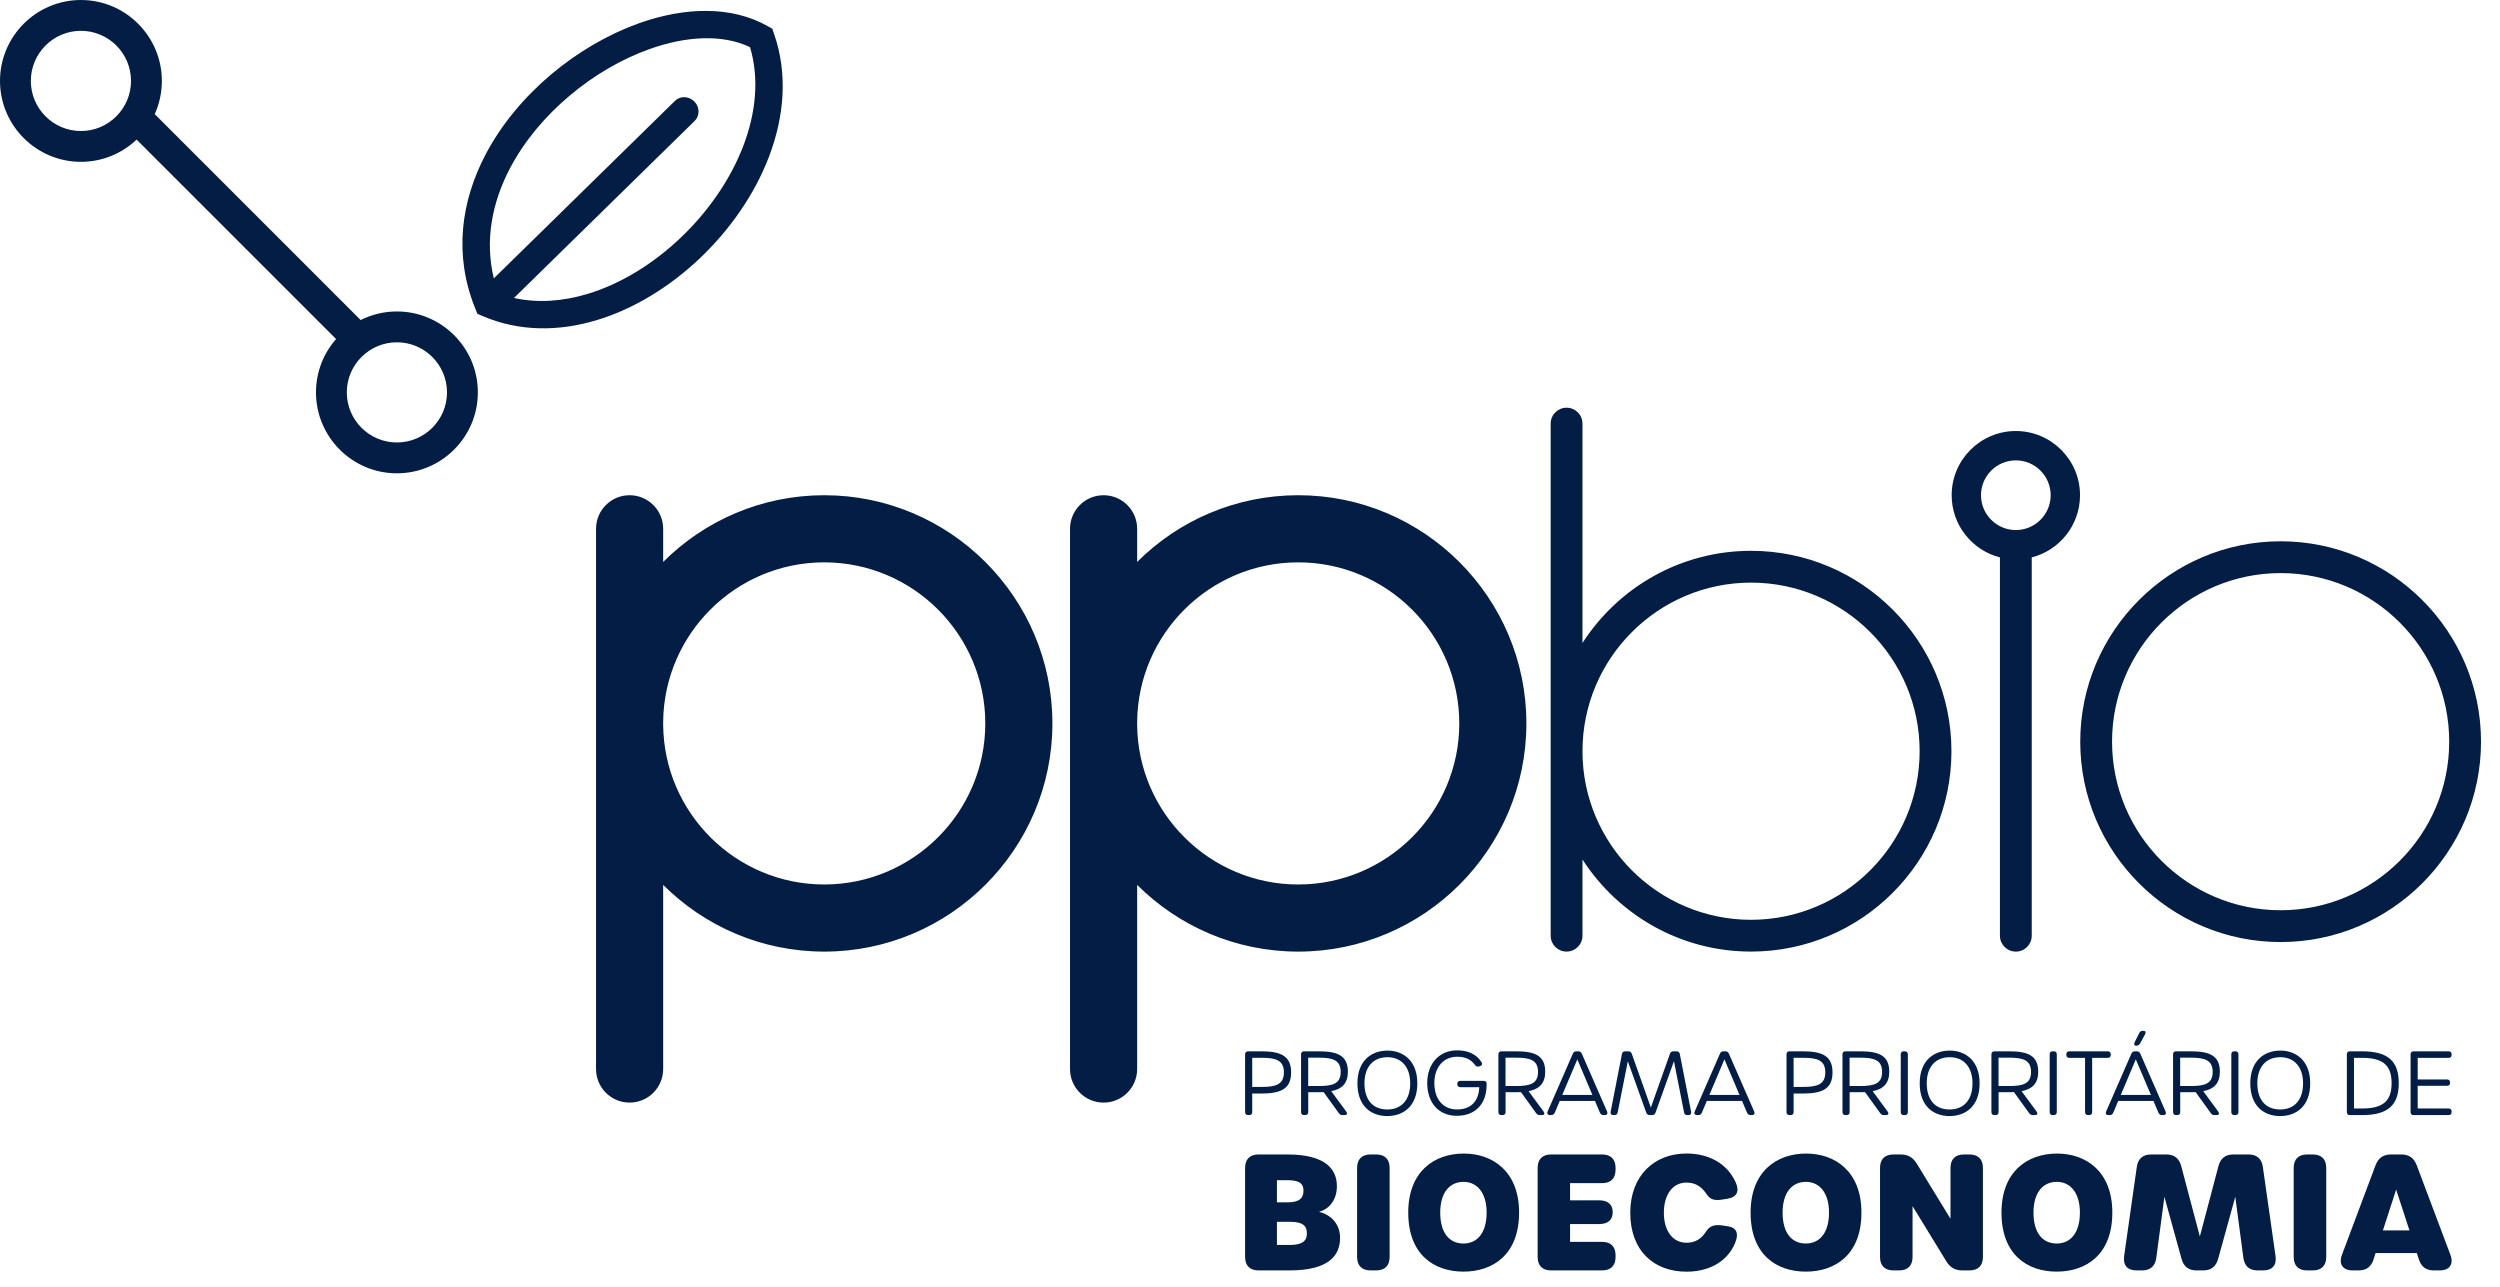 <svg width="101" height="52" viewBox="0 0 101 52" fill="none" xmlns="http://www.w3.org/2000/svg">
<path fill-rule="evenodd" clip-rule="evenodd" d="M3.27 1.245C2.154 1.245 1.246 2.153 1.246 3.269C1.246 4.385 2.154 5.293 3.27 5.293C4.385 5.293 5.293 4.385 5.293 3.269C5.293 2.153 4.385 1.245 3.27 1.245ZM3.27 6.538C1.467 6.538 0 5.072 0 3.269C0 1.467 1.467 0 3.27 0C5.072 0 6.539 1.467 6.539 3.269C6.539 3.747 6.436 4.201 6.251 4.61L14.571 12.93C15.012 12.708 15.509 12.583 16.035 12.583C17.838 12.583 19.305 14.05 19.305 15.852C19.305 17.655 17.838 19.122 16.035 19.122C14.232 19.122 12.766 17.655 12.766 15.852C12.766 15.028 13.072 14.274 13.578 13.698L5.519 5.64C4.932 6.196 4.14 6.538 3.27 6.538ZM62.647 37.802C62.647 38.157 62.934 38.444 63.289 38.444C63.644 38.444 63.932 38.157 63.932 37.802V34.722C65.374 36.96 67.888 38.444 70.742 38.444C75.206 38.444 78.838 34.813 78.838 30.349C78.838 25.885 75.206 22.253 70.742 22.253C67.888 22.253 65.374 23.738 63.932 25.976V17.113C63.932 16.759 63.644 16.471 63.289 16.471C62.934 16.471 62.647 16.759 62.647 17.113V30.349V37.802ZM63.932 30.349C63.932 34.104 66.987 37.16 70.742 37.16C74.497 37.16 77.553 34.104 77.553 30.349C77.553 26.594 74.497 23.538 70.742 23.538C66.987 23.538 63.932 26.594 63.932 30.349ZM80.032 20.007C80.032 19.23 80.664 18.599 81.44 18.599C82.216 18.599 82.847 19.23 82.847 20.007C82.847 20.783 82.216 21.414 81.44 21.414C80.664 21.414 80.032 20.783 80.032 20.007ZM80.797 22.519C79.677 22.233 78.847 21.215 78.847 20.007C78.847 18.577 80.01 17.413 81.44 17.413C82.87 17.413 84.033 18.577 84.033 20.007C84.033 21.215 83.203 22.233 82.082 22.519V37.802C82.082 38.157 81.795 38.445 81.44 38.445C81.085 38.445 80.797 38.157 80.797 37.802V22.519ZM25.436 44.545C24.687 44.545 24.08 43.938 24.08 43.189V29.291L24.08 29.226L24.08 29.162V21.363C24.08 20.614 24.687 20.007 25.436 20.007C26.185 20.007 26.792 20.614 26.792 21.363V22.702C28.46 21.038 30.762 20.007 33.299 20.007C38.382 20.007 42.517 24.143 42.517 29.226C42.517 34.309 38.382 38.445 33.299 38.445C30.762 38.445 28.46 37.414 26.792 35.75V43.189C26.792 43.938 26.185 44.545 25.436 44.545ZM26.792 29.161V29.291C26.827 32.85 29.733 35.733 33.299 35.733C36.887 35.733 39.806 32.814 39.806 29.226C39.806 25.638 36.887 22.719 33.299 22.719C29.733 22.719 26.827 25.602 26.792 29.161ZM43.229 29.226L43.229 29.161V21.363C43.229 20.614 43.836 20.007 44.585 20.007C45.334 20.007 45.941 20.614 45.941 21.363V22.702C47.609 21.038 49.911 20.007 52.448 20.007C57.531 20.007 61.666 24.143 61.666 29.226C61.666 34.309 57.531 38.445 52.448 38.445C49.911 38.445 47.609 37.414 45.941 35.75V43.189C45.941 43.938 45.334 44.545 44.585 44.545C43.836 44.545 43.229 43.938 43.229 43.189V29.291L43.229 29.226ZM52.448 22.719C48.882 22.719 45.976 25.602 45.941 29.16V29.292C45.976 32.85 48.882 35.733 52.448 35.733C56.036 35.733 58.955 32.814 58.955 29.226C58.955 25.638 56.036 22.719 52.448 22.719ZM92.138 23.153C88.382 23.153 85.327 26.208 85.327 29.964C85.327 33.719 88.382 36.774 92.138 36.774C95.893 36.774 98.948 33.719 98.948 29.964C98.948 26.208 95.893 23.153 92.138 23.153ZM92.138 38.059C87.674 38.059 84.042 34.428 84.042 29.964C84.042 25.5 87.674 21.868 92.138 21.868C96.602 21.868 100.233 25.5 100.233 29.964C100.233 34.428 96.602 38.059 92.138 38.059ZM16.035 13.829C14.919 13.829 14.011 14.737 14.011 15.852C14.011 16.968 14.919 17.876 16.035 17.876C17.151 17.876 18.059 16.968 18.059 15.852C18.059 14.737 17.151 13.829 16.035 13.829ZM28.067 4.883L20.764 12.038C21.724 12.251 22.733 12.175 23.722 11.879C25.076 11.474 26.39 10.659 27.499 9.605C28.61 8.548 29.509 7.255 30.03 5.894C30.536 4.568 30.681 3.183 30.302 1.905C29.177 1.37 27.708 1.457 26.227 1.988C25.112 2.387 23.997 3.036 23.013 3.865C22.031 4.692 21.184 5.693 20.605 6.795C19.884 8.167 19.578 9.701 19.95 11.247L27.27 4.074C27.482 3.866 27.832 3.878 28.052 4.101C28.272 4.324 28.278 4.674 28.067 4.883ZM31.274 1.374C31.831 2.979 31.687 4.708 31.064 6.338C30.489 7.843 29.502 9.267 28.284 10.425C27.063 11.586 25.605 12.486 24.09 12.939C22.565 13.395 20.98 13.401 19.512 12.774L19.287 12.678L19.196 12.452C18.32 10.284 18.63 8.122 19.619 6.238C20.263 5.013 21.195 3.909 22.271 3.002C23.346 2.098 24.571 1.386 25.803 0.944C27.661 0.28 29.548 0.23 31.005 1.051L31.2 1.16L31.274 1.374ZM50.99 43.911C51.551 43.911 51.87 43.805 51.87 43.322C51.87 42.841 51.551 42.735 50.99 42.735H50.59V43.911H50.99V43.911ZM50.426 45.05C50.347 45.05 50.302 45.006 50.302 44.926V42.596C50.302 42.517 50.347 42.473 50.426 42.473H50.957C51.753 42.473 52.161 42.664 52.161 43.326C52.161 43.987 51.753 44.179 50.959 44.179H50.59V44.926C50.59 45.006 50.546 45.05 50.467 45.05H50.426H50.426ZM54.164 43.305C54.164 43.782 53.844 43.875 53.282 43.875H52.851V42.73H53.282C53.844 42.73 54.164 42.828 54.164 43.305ZM54.306 45.05C54.425 45.05 54.45 44.995 54.383 44.899L54.383 44.899L53.783 44.084C54.222 43.997 54.454 43.763 54.454 43.295C54.454 42.664 54.061 42.473 53.288 42.473H52.687C52.608 42.473 52.563 42.517 52.563 42.596V44.926C52.563 45.006 52.608 45.05 52.687 45.05H52.729C52.809 45.05 52.853 45.006 52.853 44.926V44.126H53.284C53.35 44.126 53.414 44.124 53.474 44.121L54.088 44.971C54.125 45.024 54.171 45.05 54.237 45.05H54.306ZM56.045 44.823C56.621 44.823 56.972 44.436 56.972 43.765C56.972 43.106 56.616 42.711 56.053 42.711C55.48 42.711 55.124 43.102 55.124 43.765C55.124 44.438 55.468 44.823 56.045 44.823ZM54.84 43.765C54.84 42.846 55.411 42.444 56.053 42.444C56.683 42.444 57.26 42.846 57.26 43.765C57.26 44.701 56.687 45.089 56.045 45.089C55.404 45.089 54.84 44.701 54.84 43.765ZM57.66 43.754C57.66 44.559 58.128 45.079 58.857 45.079V45.078C59.597 45.078 60.059 44.603 60.059 43.829V43.769C60.059 43.7 60.014 43.667 59.935 43.667H58.998C58.921 43.667 58.874 43.709 58.874 43.787V43.798C58.874 43.878 58.919 43.922 58.998 43.922H59.762C59.742 44.504 59.409 44.822 58.866 44.822C58.304 44.822 57.948 44.412 57.948 43.756C57.948 43.115 58.318 42.692 58.871 42.692C59.193 42.692 59.425 42.799 59.586 43.019C59.631 43.08 59.675 43.102 59.746 43.085L59.785 43.075C59.87 43.055 59.902 42.991 59.855 42.915C59.654 42.592 59.31 42.434 58.867 42.434C58.15 42.434 57.66 42.968 57.66 43.754ZM61.254 43.875C61.816 43.875 62.136 43.782 62.136 43.305C62.136 42.828 61.816 42.73 61.254 42.73H60.823V43.875H61.254ZM62.355 44.899C62.422 44.995 62.397 45.05 62.278 45.05H62.209C62.143 45.05 62.097 45.024 62.06 44.971L61.447 44.121C61.386 44.124 61.322 44.126 61.257 44.126H60.825V44.926C60.825 45.006 60.781 45.05 60.701 45.05H60.659C60.58 45.05 60.535 45.006 60.535 44.926V42.596C60.535 42.517 60.58 42.473 60.659 42.473H61.26C62.033 42.473 62.426 42.664 62.426 43.295C62.426 43.763 62.194 43.997 61.755 44.084L62.356 44.899L62.355 44.899ZM63.116 44.235L63.724 42.798L64.333 44.235H63.116ZM64.835 45.05C64.925 45.05 64.962 44.991 64.927 44.906H64.927L63.905 42.569C63.877 42.504 63.83 42.473 63.761 42.473H63.687C63.619 42.473 63.571 42.504 63.543 42.569L62.523 44.906C62.488 44.991 62.527 45.05 62.619 45.05H62.668C62.737 45.05 62.786 45.017 62.812 44.954L63.013 44.478H64.437L64.638 44.954C64.666 45.017 64.714 45.05 64.782 45.05H64.835ZM65.18 45.05C65.096 45.05 65.055 45.002 65.07 44.916L65.526 42.583C65.539 42.508 65.585 42.473 65.659 42.473H65.784C65.855 42.473 65.902 42.506 65.924 42.572L66.695 44.744L67.466 42.572C67.489 42.506 67.536 42.473 67.607 42.473H67.732C67.806 42.473 67.852 42.508 67.865 42.583L68.321 44.916C68.336 45.002 68.296 45.05 68.211 45.05H68.169C68.095 45.05 68.049 45.013 68.036 44.939L67.627 42.873L66.883 44.95C66.86 45.017 66.813 45.05 66.742 45.05H66.649C66.579 45.05 66.531 45.017 66.508 44.95L65.764 42.873L65.355 44.939C65.343 45.013 65.296 45.05 65.222 45.05H65.18ZM69.059 44.235L69.667 42.798L70.276 44.235H69.059ZM70.778 45.05C70.868 45.05 70.905 44.991 70.87 44.906H70.87L69.848 42.569C69.82 42.504 69.772 42.473 69.704 42.473H69.63C69.561 42.473 69.514 42.504 69.486 42.569L68.466 44.906C68.431 44.991 68.47 45.05 68.562 45.05H68.611C68.679 45.05 68.729 45.017 68.755 44.954L68.956 44.478H70.379L70.581 44.954C70.608 45.017 70.656 45.05 70.725 45.05H70.778ZM72.862 43.911C73.424 43.911 73.742 43.805 73.742 43.322C73.742 42.841 73.424 42.735 72.862 42.735H72.462V43.911H72.862V43.911ZM72.298 45.05C72.219 45.05 72.175 45.006 72.175 44.926V42.596C72.175 42.517 72.219 42.473 72.298 42.473H72.83C73.626 42.473 74.034 42.664 74.034 43.326C74.034 43.987 73.626 44.179 72.832 44.179H72.462V44.926C72.462 45.006 72.418 45.05 72.339 45.05H72.299H72.298ZM76.037 43.305C76.037 43.782 75.717 43.875 75.155 43.875H74.723V42.73H75.155C75.717 42.73 76.037 42.828 76.037 43.305ZM76.178 45.05C76.297 45.05 76.323 44.995 76.256 44.899L76.256 44.899L75.656 44.084C76.094 43.997 76.326 43.763 76.326 43.295C76.326 42.664 75.934 42.473 75.161 42.473H74.559C74.48 42.473 74.436 42.517 74.436 42.596V44.926C74.436 45.006 74.48 45.05 74.559 45.05H74.602C74.681 45.05 74.725 45.006 74.725 44.926V44.126H75.157C75.223 44.126 75.286 44.124 75.347 44.121L75.961 44.971C75.998 45.024 76.043 45.05 76.11 45.05H76.178ZM76.79 44.926V42.596C76.79 42.517 76.834 42.473 76.913 42.473H76.954C77.033 42.473 77.077 42.517 77.077 42.596V44.926C77.077 45.006 77.033 45.05 76.954 45.05H76.913C76.834 45.05 76.79 45.006 76.79 44.926ZM79.689 43.765C79.689 44.436 79.338 44.823 78.762 44.823C78.184 44.823 77.84 44.438 77.84 43.765C77.84 43.102 78.197 42.711 78.769 42.711C79.332 42.711 79.689 43.106 79.689 43.765ZM78.769 42.444C78.128 42.444 77.556 42.846 77.556 43.765C77.556 44.701 78.121 45.089 78.762 45.089C79.403 45.089 79.976 44.701 79.976 43.765C79.976 42.846 79.399 42.444 78.769 42.444ZM81.172 43.875C81.734 43.875 82.054 43.782 82.054 43.305C82.054 42.828 81.734 42.73 81.172 42.73H80.741V43.875H81.172ZM82.273 44.899C82.34 44.995 82.314 45.05 82.196 45.05H82.127C82.061 45.05 82.015 45.024 81.978 44.971L81.364 44.121C81.304 44.124 81.24 44.126 81.174 44.126H80.743V44.926C80.743 45.006 80.698 45.05 80.619 45.05H80.577C80.498 45.05 80.453 45.006 80.453 44.926V42.596C80.453 42.517 80.498 42.473 80.577 42.473H81.178C81.951 42.473 82.344 42.664 82.344 43.295C82.344 43.763 82.112 43.997 81.673 44.084L82.273 44.899L82.273 44.899ZM82.807 42.596V44.926C82.807 45.006 82.851 45.05 82.93 45.05H82.971C83.05 45.05 83.094 45.006 83.094 44.926V42.596C83.094 42.517 83.05 42.473 82.971 42.473H82.93C82.851 42.473 82.807 42.517 82.807 42.596ZM84.359 45.05C84.28 45.05 84.236 45.006 84.236 44.926V42.739H83.604C83.525 42.739 83.48 42.695 83.48 42.616V42.596C83.48 42.517 83.525 42.473 83.604 42.473H85.152C85.231 42.473 85.275 42.517 85.275 42.596V42.616C85.275 42.695 85.231 42.739 85.152 42.739H84.523V44.926C84.523 45.006 84.479 45.05 84.4 45.05H84.359H84.359ZM86.242 42.101C86.202 42.186 86.224 42.247 86.295 42.247C86.368 42.247 86.422 42.219 86.459 42.156L86.657 41.794C86.705 41.709 86.682 41.646 86.603 41.646H86.569C86.5 41.646 86.454 41.676 86.425 41.737L86.242 42.101ZM85.68 44.235L86.287 42.798L86.897 44.235H85.68ZM87.398 45.05C87.489 45.05 87.525 44.991 87.49 44.906H87.49L86.469 42.569C86.441 42.504 86.393 42.473 86.325 42.473H86.251C86.182 42.473 86.134 42.504 86.107 42.569L85.087 44.906C85.052 44.991 85.09 45.05 85.183 45.05H85.232C85.3 45.05 85.35 45.017 85.375 44.954L85.577 44.478H87L87.202 44.954C87.229 45.017 87.277 45.05 87.345 45.05H87.398ZM88.511 43.875C89.073 43.875 89.392 43.782 89.392 43.305C89.392 42.828 89.073 42.73 88.511 42.73H88.079V43.875H88.511ZM89.612 44.899C89.678 44.995 89.653 45.05 89.534 45.05H89.466C89.399 45.05 89.353 45.024 89.317 44.971L88.703 44.121C88.642 44.124 88.579 44.126 88.513 44.126H88.081V44.926C88.081 45.006 88.037 45.05 87.958 45.05H87.915C87.836 45.05 87.792 45.006 87.792 44.926V42.596C87.792 42.517 87.836 42.473 87.915 42.473H88.516C89.29 42.473 89.682 42.664 89.682 43.295C89.682 43.763 89.45 43.997 89.012 44.084L89.612 44.899L89.612 44.899ZM90.145 42.596V44.926C90.145 45.006 90.189 45.05 90.269 45.05H90.309C90.388 45.05 90.433 45.006 90.433 44.926V42.596C90.433 42.517 90.388 42.473 90.309 42.473H90.269C90.189 42.473 90.145 42.517 90.145 42.596ZM92.118 44.823C92.693 44.823 93.044 44.436 93.044 43.765C93.044 43.106 92.688 42.711 92.125 42.711C91.552 42.711 91.196 43.102 91.196 43.765C91.196 44.438 91.54 44.823 92.118 44.823ZM90.912 43.765C90.912 42.846 91.484 42.444 92.125 42.444C92.755 42.444 93.332 42.846 93.332 43.765C93.332 44.701 92.759 45.089 92.118 45.089C91.477 45.089 90.912 44.701 90.912 43.765ZM96.621 43.758C96.621 44.479 96.273 44.783 95.436 44.783V44.783H95.101V42.737H95.434C96.273 42.737 96.621 43.04 96.621 43.758ZM94.813 44.926C94.813 45.006 94.857 45.05 94.937 45.05H95.429C96.479 45.05 96.91 44.643 96.91 43.76C96.91 42.873 96.479 42.473 95.429 42.473H94.937C94.857 42.473 94.813 42.517 94.813 42.596V44.926ZM97.511 45.05C97.432 45.05 97.387 45.006 97.387 44.927V42.596C97.387 42.517 97.432 42.473 97.511 42.473H98.923C99.002 42.473 99.046 42.517 99.046 42.596V42.616C99.046 42.695 99.002 42.739 98.923 42.739H97.675V43.61H98.859C98.938 43.61 98.982 43.654 98.982 43.734V43.746C98.982 43.825 98.938 43.867 98.859 43.867H97.675V44.783H98.923C99.002 44.783 99.046 44.828 99.046 44.907V44.926C99.046 45.006 99.002 45.05 98.923 45.05H97.511V45.05ZM52.122 49.361C52.646 49.361 52.799 49.532 52.799 49.833C52.799 50.118 52.63 50.296 52.117 50.296H51.588V49.361H52.122ZM52.661 48.107C52.661 48.399 52.499 48.575 52.024 48.575H51.588V47.68H52.018C52.51 47.68 52.661 47.824 52.661 48.107ZM50.302 47.185V50.78C50.302 51.133 50.494 51.325 50.848 51.325H52.097C53.741 51.325 54.139 50.676 54.139 50.011C54.139 49.387 53.696 49.053 53.29 48.958C53.665 48.861 54.01 48.511 54.01 47.921C54.01 47.262 53.588 46.64 52.008 46.64H50.848C50.494 46.64 50.302 46.832 50.302 47.185ZM54.827 50.78V47.185C54.827 46.832 55.019 46.64 55.372 46.64H55.596C55.949 46.64 56.141 46.832 56.141 47.185V50.78C56.141 51.133 55.949 51.325 55.596 51.325H55.372C55.019 51.325 54.827 51.133 54.827 50.78ZM59.128 47.747C59.677 47.747 60.06 48.193 60.06 48.985C60.06 49.812 59.679 50.238 59.124 50.238C58.553 50.238 58.185 49.812 58.185 48.985C58.185 48.19 58.559 47.747 59.128 47.747ZM59.137 46.604C57.952 46.604 56.893 47.319 56.893 48.989C56.893 50.691 57.939 51.374 59.124 51.374C60.309 51.374 61.371 50.691 61.371 48.989C61.371 47.319 60.302 46.604 59.137 46.604ZM62.121 50.78V47.185C62.121 46.832 62.313 46.64 62.667 46.64H64.724C65.077 46.64 65.269 46.832 65.269 47.185V47.253C65.269 47.607 65.077 47.799 64.724 47.799H63.431V48.493H64.607C64.961 48.493 65.153 48.663 65.153 48.968V48.975C65.153 49.284 64.961 49.452 64.607 49.452H63.431V50.171H64.724C65.077 50.171 65.269 50.363 65.269 50.717V50.78C65.269 51.133 65.077 51.325 64.724 51.325H62.667C62.313 51.325 62.121 51.133 62.121 50.78ZM68.137 46.602C66.84 46.602 65.863 47.483 65.863 48.996C65.863 50.54 66.822 51.376 68.137 51.376C68.948 51.376 69.681 51.048 70.036 50.352C70.276 49.88 70.198 49.605 69.811 49.544L69.606 49.511C69.274 49.459 69.079 49.525 68.945 49.726C68.739 50.057 68.485 50.207 68.132 50.207C67.583 50.207 67.22 49.735 67.22 48.996C67.22 48.254 67.582 47.776 68.132 47.776C68.481 47.776 68.737 47.924 68.954 48.255C69.1 48.461 69.25 48.516 69.602 48.459L69.808 48.425C70.163 48.367 70.287 48.13 70.122 47.766C69.763 46.976 68.998 46.602 68.137 46.602ZM73.892 48.985C73.892 48.193 73.509 47.747 72.96 47.747C72.391 47.747 72.017 48.19 72.017 48.985C72.017 49.812 72.385 50.238 72.956 50.238C73.511 50.238 73.892 49.812 73.892 48.985ZM70.724 48.989C70.724 47.319 71.784 46.604 72.969 46.604C74.134 46.604 75.202 47.319 75.202 48.989C75.202 50.691 74.141 51.374 72.956 51.374C71.771 51.374 70.724 50.691 70.724 48.989ZM75.953 47.185V50.78C75.953 51.133 76.145 51.325 76.498 51.325H76.722C77.075 51.325 77.267 51.133 77.267 50.78V48.727L78.629 50.952C78.787 51.212 78.986 51.325 79.285 51.325H79.564C79.918 51.325 80.11 51.133 80.11 50.78V47.185C80.11 46.832 79.918 46.64 79.564 46.64H79.346C78.992 46.64 78.8 46.832 78.8 47.185V49.237L77.438 47.013C77.279 46.754 77.081 46.64 76.782 46.64H76.498C76.145 46.64 75.953 46.832 75.953 47.185ZM84.028 48.985C84.028 48.193 83.645 47.747 83.096 47.747C82.527 47.747 82.153 48.19 82.153 48.985C82.153 49.812 82.521 50.238 83.092 50.238C83.647 50.238 84.028 49.812 84.028 48.985ZM80.86 48.989C80.86 47.319 81.92 46.604 83.105 46.604C84.27 46.604 85.338 47.319 85.338 48.989C85.338 50.691 84.277 51.374 83.092 51.374C81.907 51.374 80.86 50.691 80.86 48.989ZM86.327 47.143L85.815 50.746C85.762 51.118 85.95 51.325 86.321 51.325H86.54C86.876 51.325 87.071 51.148 87.115 50.813L87.442 48.351L88.134 50.857C88.22 51.168 88.416 51.325 88.741 51.325H89.006C89.331 51.325 89.527 51.168 89.613 50.857L90.305 48.351L90.632 50.813C90.676 51.148 90.871 51.325 91.207 51.325H91.426C91.797 51.325 91.985 51.118 91.932 50.746L91.419 47.143C91.372 46.81 91.175 46.64 90.838 46.64H90.229C89.903 46.64 89.709 46.798 89.625 47.113L88.874 49.954L88.122 47.113C88.038 46.798 87.844 46.64 87.518 46.64H86.909C86.572 46.64 86.375 46.81 86.327 47.143ZM92.665 50.78V47.185C92.665 46.832 92.857 46.64 93.21 46.64H93.434C93.788 46.64 93.98 46.832 93.98 47.185V50.78C93.98 51.133 93.788 51.325 93.434 51.325H93.21C92.857 51.325 92.665 51.133 92.665 50.78ZM96.27 49.707L96.804 48.059L97.342 49.707H96.27ZM98.564 51.325C98.961 51.325 99.139 51.072 98.998 50.697H98.998L97.636 47.078C97.524 46.781 97.324 46.64 97.01 46.64H96.598C96.284 46.64 96.083 46.781 95.972 47.078L94.614 50.698C94.474 51.072 94.651 51.325 95.05 51.325H95.282C95.601 51.325 95.799 51.178 95.896 50.87L95.972 50.624H97.641L97.719 50.87C97.817 51.178 98.013 51.325 98.332 51.325H98.564Z" fill="#031D44"/>
</svg>

